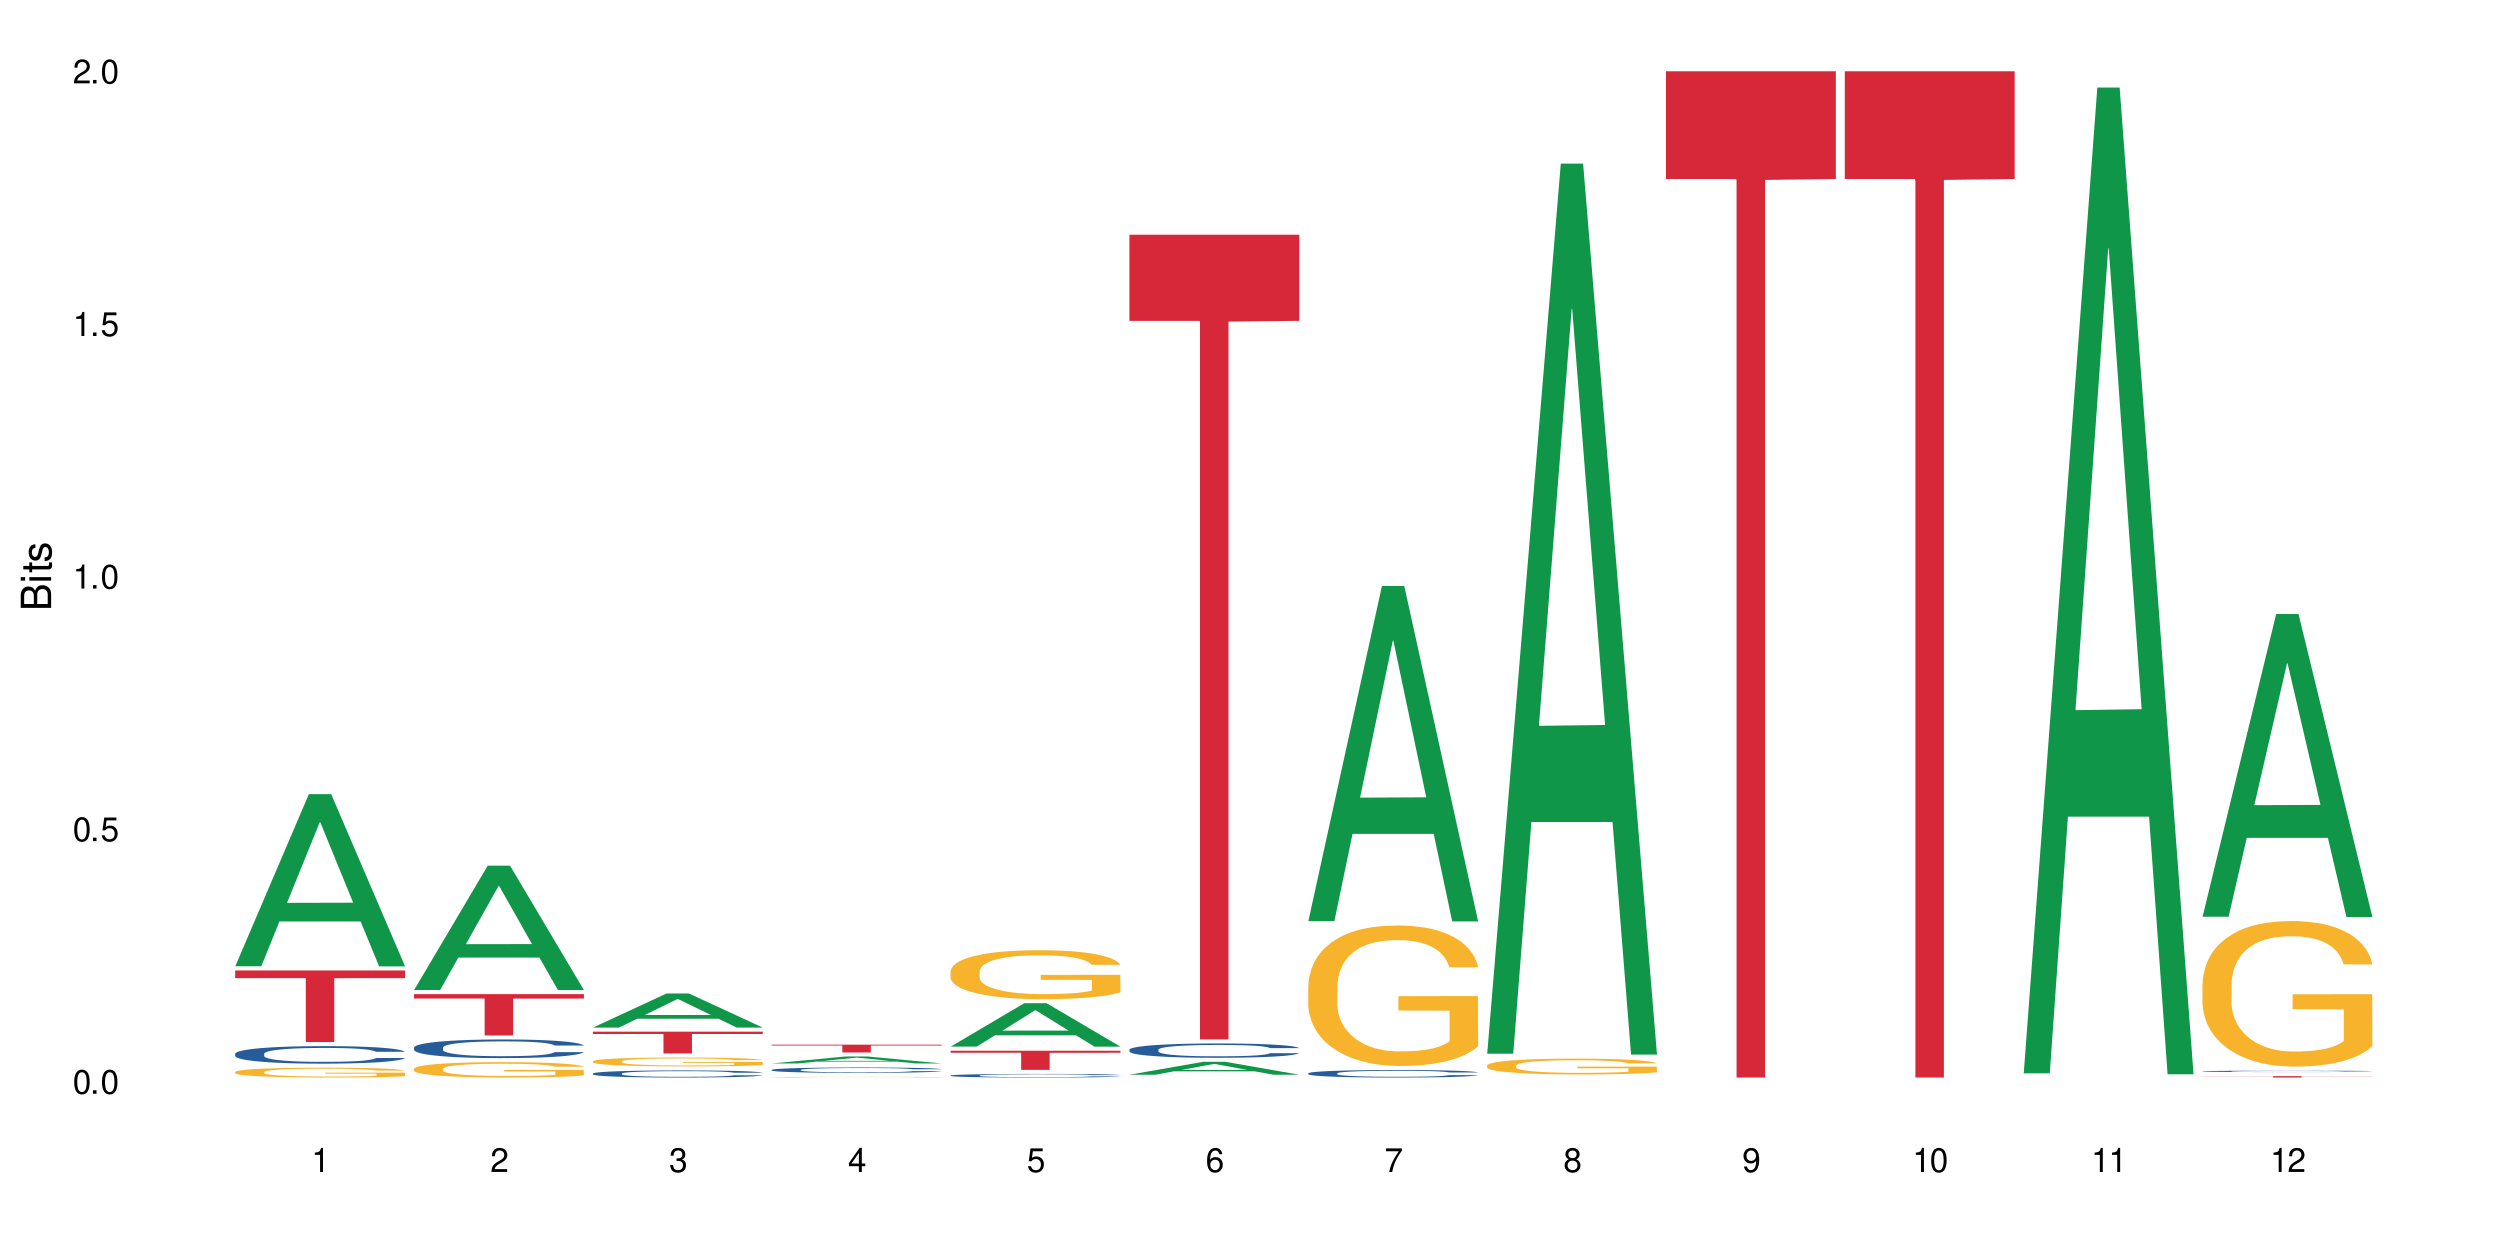 <?xml version="1.0" encoding="UTF-8"?>
<svg xmlns="http://www.w3.org/2000/svg" xmlns:xlink="http://www.w3.org/1999/xlink" width="720" height="360" viewBox="0 0 720 360">
<defs>
<g>
<g id="glyph-0-0">
</g>
<g id="glyph-0-1">
<path d="M 2.641 -6.938 C 2 -6.938 1.422 -6.656 1.078 -6.172 C 0.641 -5.562 0.406 -4.641 0.406 -3.359 C 0.406 -1.016 1.188 0.219 2.641 0.219 C 4.078 0.219 4.859 -1.016 4.859 -3.297 C 4.859 -4.641 4.656 -5.547 4.203 -6.172 C 3.844 -6.656 3.281 -6.938 2.641 -6.938 Z M 2.641 -6.188 C 3.547 -6.188 4 -5.25 4 -3.375 C 4 -1.406 3.562 -0.484 2.625 -0.484 C 1.734 -0.484 1.281 -1.438 1.281 -3.344 C 1.281 -5.25 1.734 -6.188 2.641 -6.188 Z M 2.641 -6.188 "/>
</g>
<g id="glyph-0-2">
<path d="M 1.828 -1 L 0.828 -1 L 0.828 0 L 1.828 0 Z M 1.828 -1 "/>
</g>
<g id="glyph-0-3">
<path d="M 4.562 -6.797 L 1.062 -6.797 L 0.547 -3.094 L 1.328 -3.094 C 1.719 -3.562 2.047 -3.734 2.578 -3.734 C 3.484 -3.734 4.062 -3.109 4.062 -2.094 C 4.062 -1.125 3.484 -0.531 2.578 -0.531 C 1.828 -0.531 1.375 -0.906 1.188 -1.672 L 0.328 -1.672 C 0.453 -1.109 0.547 -0.844 0.75 -0.594 C 1.125 -0.078 1.828 0.219 2.594 0.219 C 3.969 0.219 4.922 -0.781 4.922 -2.219 C 4.922 -3.562 4.031 -4.484 2.719 -4.484 C 2.25 -4.484 1.859 -4.359 1.469 -4.062 L 1.734 -5.969 L 4.562 -5.969 Z M 4.562 -6.797 "/>
</g>
<g id="glyph-0-4">
<path d="M 2.484 -4.938 L 2.484 0 L 3.328 0 L 3.328 -6.938 L 2.766 -6.938 C 2.469 -5.875 2.281 -5.734 0.984 -5.562 L 0.984 -4.938 Z M 2.484 -4.938 "/>
</g>
<g id="glyph-0-5">
<path d="M 4.859 -0.828 L 1.281 -0.828 C 1.359 -1.406 1.672 -1.781 2.5 -2.281 L 3.469 -2.828 C 4.406 -3.344 4.906 -4.062 4.906 -4.906 C 4.906 -5.484 4.672 -6.031 4.266 -6.406 C 3.859 -6.766 3.375 -6.938 2.719 -6.938 C 1.859 -6.938 1.219 -6.625 0.844 -6.031 C 0.609 -5.672 0.5 -5.234 0.484 -4.531 L 1.328 -4.531 C 1.359 -5.016 1.406 -5.281 1.531 -5.516 C 1.75 -5.938 2.188 -6.203 2.703 -6.203 C 3.469 -6.203 4.031 -5.641 4.031 -4.891 C 4.031 -4.344 3.719 -3.859 3.125 -3.516 L 2.234 -3 C 0.812 -2.172 0.406 -1.531 0.328 -0.016 L 4.859 -0.016 Z M 4.859 -0.828 "/>
</g>
<g id="glyph-0-6">
<path d="M 2.125 -3.188 L 2.578 -3.188 C 3.5 -3.188 3.984 -2.766 3.984 -1.922 C 3.984 -1.062 3.469 -0.531 2.594 -0.531 C 1.656 -0.531 1.203 -1 1.156 -2.016 L 0.312 -2.016 C 0.344 -1.453 0.438 -1.094 0.609 -0.781 C 0.953 -0.109 1.625 0.219 2.547 0.219 C 3.953 0.219 4.859 -0.625 4.859 -1.938 C 4.859 -2.828 4.516 -3.297 3.703 -3.594 C 4.344 -3.844 4.656 -4.328 4.656 -5.031 C 4.656 -6.219 3.875 -6.938 2.578 -6.938 C 1.203 -6.938 0.484 -6.172 0.453 -4.703 L 1.297 -4.703 C 1.312 -5.125 1.344 -5.359 1.453 -5.578 C 1.641 -5.969 2.062 -6.203 2.594 -6.203 C 3.344 -6.203 3.797 -5.75 3.797 -5 C 3.797 -4.516 3.609 -4.219 3.25 -4.047 C 3.016 -3.953 2.703 -3.922 2.125 -3.906 Z M 2.125 -3.188 "/>
</g>
<g id="glyph-0-7">
<path d="M 3.141 -1.672 L 3.141 0 L 3.984 0 L 3.984 -1.672 L 4.984 -1.672 L 4.984 -2.438 L 3.984 -2.438 L 3.984 -6.938 L 3.359 -6.938 L 0.266 -2.578 L 0.266 -1.672 Z M 3.141 -2.438 L 1 -2.438 L 3.141 -5.5 Z M 3.141 -2.438 "/>
</g>
<g id="glyph-0-8">
<path d="M 4.781 -5.125 C 4.609 -6.266 3.891 -6.938 2.844 -6.938 C 2.094 -6.938 1.422 -6.578 1.031 -5.953 C 0.594 -5.266 0.406 -4.422 0.406 -3.172 C 0.406 -2 0.578 -1.25 0.984 -0.641 C 1.359 -0.078 1.953 0.219 2.703 0.219 C 3.984 0.219 4.922 -0.75 4.922 -2.094 C 4.922 -3.375 4.062 -4.281 2.844 -4.281 C 2.172 -4.281 1.641 -4.031 1.281 -3.516 C 1.281 -5.234 1.828 -6.188 2.797 -6.188 C 3.391 -6.188 3.797 -5.797 3.938 -5.125 Z M 2.734 -3.531 C 3.547 -3.531 4.062 -2.953 4.062 -2.031 C 4.062 -1.156 3.484 -0.531 2.703 -0.531 C 1.922 -0.531 1.328 -1.188 1.328 -2.078 C 1.328 -2.938 1.906 -3.531 2.734 -3.531 Z M 2.734 -3.531 "/>
</g>
<g id="glyph-0-9">
<path d="M 4.984 -6.797 L 0.438 -6.797 L 0.438 -5.969 L 4.109 -5.969 C 2.5 -3.656 1.828 -2.234 1.328 0 L 2.219 0 C 2.594 -2.172 3.453 -4.047 4.984 -6.094 Z M 4.984 -6.797 "/>
</g>
<g id="glyph-0-10">
<path d="M 3.75 -3.656 C 4.469 -4.094 4.688 -4.438 4.688 -5.078 C 4.688 -6.172 3.844 -6.938 2.641 -6.938 C 1.438 -6.938 0.594 -6.172 0.594 -5.094 C 0.594 -4.438 0.812 -4.094 1.516 -3.656 C 0.734 -3.266 0.359 -2.703 0.359 -1.922 C 0.359 -0.656 1.281 0.219 2.641 0.219 C 3.984 0.219 4.922 -0.656 4.922 -1.922 C 4.922 -2.703 4.531 -3.266 3.75 -3.656 Z M 2.641 -6.188 C 3.359 -6.188 3.812 -5.75 3.812 -5.062 C 3.812 -4.406 3.344 -3.984 2.641 -3.984 C 1.922 -3.984 1.453 -4.406 1.453 -5.078 C 1.453 -5.75 1.922 -6.188 2.641 -6.188 Z M 2.641 -3.266 C 3.484 -3.266 4.062 -2.719 4.062 -1.906 C 4.062 -1.078 3.484 -0.531 2.625 -0.531 C 1.797 -0.531 1.219 -1.094 1.219 -1.906 C 1.219 -2.719 1.781 -3.266 2.641 -3.266 Z M 2.641 -3.266 "/>
</g>
<g id="glyph-0-11">
<path d="M 0.516 -1.578 C 0.672 -0.453 1.406 0.219 2.438 0.219 C 3.188 0.219 3.859 -0.141 4.266 -0.766 C 4.688 -1.453 4.891 -2.297 4.891 -3.547 C 4.891 -4.719 4.703 -5.453 4.312 -6.078 C 3.938 -6.641 3.344 -6.938 2.594 -6.938 C 1.297 -6.938 0.359 -5.969 0.359 -4.625 C 0.359 -3.344 1.234 -2.453 2.453 -2.453 C 3.094 -2.453 3.578 -2.672 4.016 -3.203 C 4 -1.484 3.469 -0.531 2.5 -0.531 C 1.906 -0.531 1.484 -0.906 1.359 -1.578 Z M 2.578 -6.203 C 3.375 -6.203 3.969 -5.531 3.969 -4.641 C 3.969 -3.797 3.391 -3.188 2.547 -3.188 C 1.734 -3.188 1.234 -3.766 1.234 -4.688 C 1.234 -5.562 1.797 -6.203 2.578 -6.203 Z M 2.578 -6.203 "/>
</g>
<g id="glyph-1-0">
</g>
<g id="glyph-1-1">
<path d="M 0 -0.953 L 0 -4.891 C 0 -5.719 -0.234 -6.344 -0.734 -6.797 C -1.188 -7.234 -1.812 -7.469 -2.5 -7.469 C -3.547 -7.469 -4.188 -7 -4.625 -5.875 C -4.984 -6.688 -5.625 -7.094 -6.531 -7.094 C -7.172 -7.094 -7.734 -6.859 -8.141 -6.391 C -8.562 -5.922 -8.75 -5.344 -8.75 -4.5 L -8.75 -0.953 Z M -4.984 -2.062 L -7.766 -2.062 L -7.766 -4.219 C -7.766 -4.844 -7.688 -5.203 -7.453 -5.5 C -7.219 -5.812 -6.859 -5.969 -6.375 -5.969 C -5.891 -5.969 -5.531 -5.812 -5.297 -5.5 C -5.062 -5.203 -4.984 -4.844 -4.984 -4.219 Z M -0.984 -2.062 L -4 -2.062 L -4 -4.781 C -4 -5.766 -3.438 -6.359 -2.484 -6.359 C -1.547 -6.359 -0.984 -5.766 -0.984 -4.781 Z M -0.984 -2.062 "/>
</g>
<g id="glyph-1-2">
<path d="M -6.281 -1.797 L -6.281 -0.797 L 0 -0.797 L 0 -1.797 Z M -8.75 -1.797 L -8.75 -0.797 L -7.484 -0.797 L -7.484 -1.797 Z M -8.75 -1.797 "/>
</g>
<g id="glyph-1-3">
<path d="M -6.281 -3.047 L -6.281 -2.016 L -8.016 -2.016 L -8.016 -1.016 L -6.281 -1.016 L -6.281 -0.172 L -5.469 -0.172 L -5.469 -1.016 L -0.719 -1.016 C -0.078 -1.016 0.281 -1.453 0.281 -2.234 C 0.281 -2.5 0.25 -2.719 0.188 -3.047 L -0.641 -3.047 C -0.609 -2.906 -0.594 -2.766 -0.594 -2.562 C -0.594 -2.141 -0.719 -2.016 -1.156 -2.016 L -5.469 -2.016 L -5.469 -3.047 Z M -6.281 -3.047 "/>
</g>
<g id="glyph-1-4">
<path d="M -4.531 -5.25 C -5.766 -5.25 -6.469 -4.422 -6.469 -2.969 C -6.469 -1.516 -5.719 -0.562 -4.547 -0.562 C -3.562 -0.562 -3.094 -1.062 -2.734 -2.562 L -2.516 -3.484 C -2.344 -4.188 -2.094 -4.469 -1.641 -4.469 C -1.047 -4.469 -0.641 -3.875 -0.641 -3 C -0.641 -2.453 -0.797 -2 -1.062 -1.75 C -1.25 -1.594 -1.422 -1.531 -1.875 -1.469 L -1.875 -0.406 C -0.422 -0.453 0.281 -1.266 0.281 -2.922 C 0.281 -4.5 -0.5 -5.516 -1.719 -5.516 C -2.656 -5.516 -3.172 -4.984 -3.469 -3.734 L -3.703 -2.766 C -3.891 -1.953 -4.156 -1.609 -4.594 -1.609 C -5.188 -1.609 -5.547 -2.125 -5.547 -2.938 C -5.547 -3.75 -5.203 -4.172 -4.531 -4.203 Z M -4.531 -5.25 "/>
</g>
</g>
</defs>
<rect x="-72" y="-36" width="864" height="432" fill="rgb(100%, 100%, 100%)" fill-opacity="1"/>
<path fill-rule="nonzero" fill="rgb(6.275%, 58.824%, 28.235%)" fill-opacity="1" d="M 67.73 278.277 L 67.785 278.23 L 88.957 228.719 L 95.387 228.719 L 116.664 278.324 L 109.188 278.324 L 103.855 265.375 L 80.488 265.375 L 75.258 278.277 L 67.73 278.277 L 82.734 260.02 L 101.711 259.973 L 92.25 236.82 L 92.145 236.777 L 92.039 236.914 L 82.684 259.973 L 82.734 260.02 Z M 67.73 278.277 "/>
<path fill-rule="nonzero" fill="rgb(14.51%, 36.078%, 60%)" fill-opacity="1" d="M 67.73 303.48 L 67.789 303.477 L 67.789 303.367 L 67.969 303.191 L 68.387 302.969 L 68.805 302.816 L 69.879 302.547 L 71.371 302.281 L 72.922 302.078 L 74.055 301.961 L 75.07 301.867 L 77.398 301.699 L 78.891 301.609 L 80.5 301.531 L 82.469 301.453 L 83.902 301.406 L 87.125 301.332 L 89.512 301.301 L 91.363 301.285 L 95.359 301.285 L 97.746 301.305 L 99.477 301.328 L 101.387 301.367 L 102.996 301.406 L 105.801 301.508 L 108.309 301.637 L 109.441 301.711 L 111.234 301.855 L 112.605 301.992 L 113.559 302.113 L 114.633 302.281 L 115.59 302.492 L 116.305 302.727 L 116.664 302.926 L 108.309 302.926 L 107.891 302.738 L 107.414 302.598 L 106.52 302.406 L 105.625 302.273 L 104.371 302.141 L 103.238 302.051 L 101.684 301.965 L 100.312 301.91 L 98.879 301.867 L 97.508 301.84 L 94.883 301.812 L 91.84 301.812 L 90.707 301.82 L 88.379 301.859 L 87.125 301.891 L 85.336 301.957 L 84.082 302.016 L 82.59 302.109 L 81.574 302.188 L 80.32 302.305 L 79.426 302.41 L 78.414 302.562 L 77.816 302.68 L 77.277 302.809 L 76.801 302.961 L 76.441 303.121 L 76.203 303.293 L 76.086 303.457 L 76.086 304.172 L 76.203 304.34 L 76.504 304.531 L 77.277 304.812 L 78.414 305.059 L 79.727 305.254 L 80.977 305.391 L 81.695 305.457 L 82.648 305.527 L 84.141 305.621 L 86.289 305.715 L 87.543 305.75 L 89.453 305.789 L 91.422 305.805 L 94.047 305.805 L 96.375 305.789 L 97.926 305.766 L 99.535 305.727 L 101.746 305.648 L 103.117 305.574 L 104.312 305.488 L 105.207 305.398 L 105.801 305.328 L 106.699 305.184 L 107.414 305.027 L 107.949 304.863 L 108.309 304.707 L 116.664 304.707 L 116.305 304.895 L 115.77 305.074 L 115.23 305.207 L 114.395 305.367 L 113.441 305.512 L 112.066 305.672 L 110.934 305.777 L 109.441 305.895 L 108.07 305.98 L 106.578 306.059 L 104.371 306.152 L 102.938 306.199 L 101.387 306.238 L 99.535 306.277 L 97.211 306.309 L 94.703 306.328 L 92.375 306.332 L 89.871 306.32 L 88.02 306.305 L 85.574 306.262 L 82.531 306.18 L 80.32 306.09 L 78.59 306.004 L 77.102 305.91 L 75.43 305.789 L 73.281 305.586 L 71.969 305.426 L 71.074 305.297 L 70.059 305.117 L 69.344 304.957 L 68.508 304.699 L 67.91 304.371 L 67.73 304.117 Z M 67.73 303.48 "/>
<path fill-rule="nonzero" fill="rgb(96.863%, 70.196%, 16.863%)" fill-opacity="1" d="M 67.73 308.711 L 67.789 308.707 L 67.789 308.656 L 68.031 308.539 L 68.625 308.379 L 69.402 308.246 L 70.238 308.145 L 70.773 308.09 L 71.668 308.012 L 72.445 307.953 L 74.414 307.836 L 76.922 307.73 L 78.293 307.684 L 79.844 307.637 L 82.051 307.59 L 83.066 307.57 L 86.172 307.527 L 89.691 307.504 L 93.57 307.496 L 95.359 307.496 L 97.805 307.508 L 101.148 307.535 L 103.059 307.562 L 104.551 307.59 L 106.102 307.621 L 108.012 307.676 L 109.801 307.734 L 111.234 307.797 L 112.664 307.875 L 113.859 307.961 L 114.871 308.051 L 115.77 308.16 L 116.305 308.25 L 116.664 308.34 L 108.367 308.34 L 107.891 308.25 L 107.355 308.18 L 106.461 308.094 L 105.562 308.031 L 104.668 307.984 L 102.996 307.914 L 101.566 307.875 L 99.777 307.836 L 98.047 307.812 L 96.074 307.797 L 94.883 307.793 L 91.719 307.793 L 88.855 307.812 L 87.184 307.832 L 85.992 307.852 L 84.32 307.891 L 83.305 307.922 L 82.707 307.945 L 80.918 308.023 L 79.727 308.098 L 79.07 308.145 L 78.234 308.223 L 77.637 308.293 L 76.98 308.398 L 76.621 308.477 L 76.145 308.652 L 76.086 309.117 L 76.266 309.215 L 76.621 309.32 L 77.102 309.414 L 77.816 309.516 L 78.531 309.59 L 79.785 309.691 L 80.859 309.758 L 81.695 309.801 L 83.305 309.871 L 83.961 309.895 L 85.512 309.941 L 87.125 309.977 L 89.094 310.008 L 90.586 310.023 L 92.973 310.035 L 96.016 310.035 L 99.598 310.023 L 101.863 310 L 103.414 309.98 L 104.43 309.961 L 105.684 309.934 L 106.578 309.906 L 107.414 309.879 L 108.43 309.836 L 108.43 309.215 L 93.688 309.215 L 93.688 308.922 L 116.602 308.922 L 116.664 309.934 L 115.41 310.004 L 113.859 310.07 L 112.367 310.121 L 110.816 310.168 L 108.605 310.215 L 106.816 310.246 L 104.07 310.285 L 101.566 310.305 L 98.941 310.32 L 96.613 310.328 L 93.867 310.332 L 91.422 310.328 L 88.797 310.312 L 86.707 310.289 L 84.797 310.266 L 82.887 310.23 L 80.5 310.176 L 78.949 310.133 L 77.34 310.078 L 75.727 310.016 L 74.297 309.945 L 73.34 309.891 L 72.387 309.828 L 71.371 309.75 L 70.418 309.66 L 69.699 309.582 L 69.043 309.492 L 68.566 309.406 L 68.09 309.289 L 67.852 309.195 L 67.73 309.113 Z M 67.73 308.711 "/>
<path fill-rule="nonzero" fill="rgb(83.922%, 15.686%, 22.353%)" fill-opacity="1" d="M 67.73 279.488 L 116.664 279.488 L 116.664 281.695 L 96.27 281.715 L 96.27 300.121 L 88.066 300.121 L 88.066 281.734 L 87.945 281.695 L 67.73 281.695 Z M 67.73 279.488 "/>
<path fill-rule="nonzero" fill="rgb(6.275%, 58.824%, 28.235%)" fill-opacity="1" d="M 119.238 285.113 L 119.289 285.082 L 140.465 249.312 L 146.895 249.312 L 168.172 285.148 L 160.695 285.148 L 155.363 275.793 L 131.996 275.793 L 126.766 285.113 L 119.238 285.113 L 134.242 271.922 L 153.219 271.891 L 143.758 255.168 L 143.652 255.133 L 143.547 255.234 L 134.191 271.891 L 134.242 271.922 Z M 119.238 285.113 "/>
<path fill-rule="nonzero" fill="rgb(14.51%, 36.078%, 60%)" fill-opacity="1" d="M 119.238 301.703 L 119.297 301.699 L 119.297 301.582 L 119.477 301.395 L 119.895 301.16 L 120.312 301 L 121.387 300.711 L 122.879 300.43 L 124.43 300.215 L 125.562 300.086 L 126.578 299.988 L 128.906 299.809 L 130.398 299.715 L 132.008 299.629 L 133.977 299.547 L 135.41 299.496 L 138.633 299.418 L 141.02 299.387 L 142.871 299.371 L 146.867 299.371 L 149.254 299.391 L 150.984 299.414 L 152.895 299.453 L 154.504 299.496 L 157.309 299.605 L 159.816 299.742 L 160.949 299.82 L 162.742 299.973 L 164.113 300.121 L 165.066 300.25 L 166.141 300.43 L 167.098 300.648 L 167.812 300.902 L 168.172 301.109 L 159.816 301.109 L 159.398 300.914 L 158.922 300.762 L 158.027 300.562 L 157.133 300.418 L 155.879 300.277 L 154.746 300.184 L 153.191 300.09 L 151.82 300.031 L 150.387 299.988 L 149.016 299.957 L 146.391 299.93 L 143.348 299.93 L 142.211 299.938 L 139.887 299.977 L 138.633 300.012 L 136.844 300.082 L 135.59 300.145 L 134.098 300.242 L 133.082 300.328 L 131.828 300.453 L 130.934 300.566 L 129.922 300.73 L 129.324 300.852 L 128.785 300.988 L 128.309 301.152 L 127.949 301.32 L 127.711 301.504 L 127.594 301.68 L 127.594 302.441 L 127.711 302.617 L 128.012 302.824 L 128.785 303.121 L 129.922 303.383 L 131.234 303.59 L 132.484 303.734 L 133.203 303.805 L 134.156 303.883 L 135.648 303.98 L 137.797 304.078 L 139.051 304.117 L 140.961 304.156 L 142.93 304.176 L 145.555 304.176 L 147.883 304.156 L 149.434 304.133 L 151.043 304.094 L 153.254 304.012 L 154.625 303.93 L 155.816 303.84 L 156.715 303.746 L 157.309 303.668 L 158.207 303.516 L 158.922 303.348 L 159.457 303.176 L 159.816 303.008 L 168.172 303.008 L 167.812 303.207 L 167.277 303.398 L 166.738 303.539 L 165.902 303.711 L 164.949 303.863 L 163.574 304.035 L 162.441 304.148 L 160.949 304.27 L 159.578 304.363 L 158.086 304.445 L 155.879 304.543 L 154.445 304.594 L 152.895 304.637 L 151.043 304.676 L 148.719 304.711 L 146.211 304.73 L 143.883 304.734 L 141.379 304.727 L 139.527 304.707 L 137.082 304.664 L 134.039 304.574 L 131.828 304.48 L 130.098 304.387 L 128.605 304.289 L 126.938 304.156 L 124.789 303.941 L 123.477 303.773 L 122.582 303.637 L 121.566 303.445 L 120.852 303.273 L 120.016 303 L 119.418 302.652 L 119.238 302.383 Z M 119.238 301.703 "/>
<path fill-rule="nonzero" fill="rgb(96.863%, 70.196%, 16.863%)" fill-opacity="1" d="M 119.238 307.797 L 119.297 307.793 L 119.297 307.715 L 119.535 307.531 L 120.133 307.281 L 120.91 307.074 L 121.746 306.91 L 122.281 306.828 L 123.176 306.707 L 123.953 306.617 L 125.922 306.434 L 128.43 306.266 L 129.801 306.191 L 131.352 306.121 L 133.559 306.047 L 134.574 306.016 L 137.676 305.953 L 141.199 305.91 L 145.078 305.898 L 146.867 305.902 L 149.312 305.918 L 152.656 305.965 L 154.566 306.004 L 156.059 306.047 L 157.609 306.098 L 159.52 306.18 L 161.309 306.277 L 162.742 306.375 L 164.172 306.496 L 165.367 306.625 L 166.379 306.766 L 167.277 306.938 L 167.812 307.078 L 168.172 307.219 L 159.875 307.219 L 159.398 307.078 L 158.863 306.969 L 157.965 306.836 L 157.07 306.738 L 156.176 306.66 L 154.504 306.555 L 153.074 306.492 L 151.281 306.434 L 149.551 306.398 L 147.582 306.375 L 146.391 306.363 L 143.227 306.363 L 140.363 306.395 L 138.691 306.426 L 137.5 306.457 L 135.828 306.52 L 134.812 306.566 L 134.215 306.602 L 132.426 306.727 L 131.234 306.84 L 130.578 306.914 L 129.742 307.039 L 129.145 307.148 L 128.488 307.309 L 128.129 307.43 L 127.652 307.707 L 127.594 308.434 L 127.773 308.586 L 128.129 308.754 L 128.605 308.898 L 129.324 309.055 L 130.039 309.172 L 131.293 309.328 L 132.367 309.434 L 133.203 309.504 L 134.812 309.613 L 135.469 309.648 L 137.02 309.723 L 138.633 309.777 L 140.602 309.828 L 142.094 309.852 L 144.48 309.871 L 147.523 309.871 L 151.105 309.848 L 153.371 309.812 L 154.922 309.781 L 155.938 309.754 L 157.191 309.711 L 158.086 309.668 L 158.922 309.625 L 159.938 309.555 L 159.938 308.586 L 145.195 308.582 L 145.195 308.129 L 168.109 308.125 L 168.172 309.711 L 166.918 309.816 L 165.367 309.922 L 163.875 310.004 L 162.324 310.074 L 160.113 310.148 L 158.324 310.199 L 155.578 310.254 L 153.074 310.293 L 150.449 310.316 L 148.121 310.328 L 145.375 310.332 L 142.93 310.324 L 140.305 310.301 L 138.215 310.27 L 136.305 310.227 L 134.395 310.176 L 132.008 310.09 L 130.457 310.02 L 128.848 309.938 L 127.234 309.836 L 125.801 309.727 L 124.848 309.641 L 123.895 309.543 L 122.879 309.422 L 121.926 309.285 L 121.207 309.16 L 120.551 309.016 L 120.074 308.883 L 119.598 308.699 L 119.359 308.555 L 119.238 308.43 Z M 119.238 307.797 "/>
<path fill-rule="nonzero" fill="rgb(83.922%, 15.686%, 22.353%)" fill-opacity="1" d="M 119.238 286.312 L 168.172 286.312 L 168.172 287.586 L 147.777 287.598 L 147.777 298.207 L 139.574 298.207 L 139.574 287.605 L 139.453 287.586 L 119.238 287.586 Z M 119.238 286.312 "/>
<path fill-rule="nonzero" fill="rgb(6.275%, 58.824%, 28.235%)" fill-opacity="1" d="M 170.746 295.941 L 170.797 295.934 L 191.973 286.121 L 198.402 286.121 L 219.68 295.953 L 212.203 295.953 L 206.871 293.387 L 183.504 293.387 L 178.273 295.941 L 170.746 295.941 L 185.75 292.324 L 204.727 292.316 L 195.266 287.727 L 195.16 287.719 L 195.055 287.746 L 185.699 292.316 L 185.75 292.324 Z M 170.746 295.941 "/>
<path fill-rule="nonzero" fill="rgb(14.51%, 36.078%, 60%)" fill-opacity="1" d="M 170.746 309.176 L 170.805 309.172 L 170.805 309.129 L 170.984 309.055 L 171.402 308.965 L 171.82 308.902 L 172.895 308.793 L 174.387 308.688 L 175.938 308.605 L 177.07 308.555 L 178.086 308.52 L 180.414 308.449 L 181.906 308.414 L 183.516 308.383 L 185.484 308.348 L 186.918 308.332 L 190.141 308.301 L 192.527 308.289 L 194.375 308.281 L 198.375 308.281 L 200.762 308.289 L 202.492 308.297 L 204.402 308.312 L 206.012 308.332 L 208.816 308.371 L 211.324 308.426 L 212.457 308.453 L 214.25 308.512 L 215.621 308.57 L 216.574 308.617 L 217.648 308.688 L 218.605 308.77 L 219.32 308.867 L 219.68 308.949 L 211.324 308.949 L 210.906 308.871 L 210.43 308.812 L 209.535 308.738 L 208.641 308.684 L 207.387 308.629 L 206.25 308.594 L 204.699 308.559 L 203.328 308.535 L 201.895 308.52 L 200.523 308.508 L 197.898 308.496 L 194.855 308.496 L 193.719 308.5 L 191.395 308.516 L 190.141 308.527 L 188.352 308.555 L 187.098 308.578 L 185.605 308.617 L 184.59 308.648 L 183.336 308.695 L 182.441 308.738 L 181.426 308.801 L 180.832 308.848 L 180.293 308.902 L 179.816 308.961 L 179.457 309.027 L 179.219 309.098 L 179.102 309.164 L 179.102 309.457 L 179.219 309.523 L 179.52 309.602 L 180.293 309.715 L 181.426 309.816 L 182.742 309.895 L 183.992 309.949 L 184.711 309.977 L 185.664 310.008 L 187.156 310.043 L 189.305 310.082 L 190.559 310.098 L 192.469 310.109 L 194.438 310.117 L 197.062 310.117 L 199.391 310.109 L 200.941 310.102 L 202.551 310.086 L 204.762 310.055 L 206.133 310.023 L 207.324 309.988 L 208.223 309.953 L 208.816 309.926 L 209.711 309.867 L 210.43 309.801 L 210.965 309.738 L 211.324 309.672 L 219.68 309.672 L 219.32 309.746 L 218.785 309.82 L 218.246 309.875 L 217.41 309.941 L 216.457 310 L 215.082 310.062 L 213.949 310.109 L 212.457 310.156 L 211.086 310.191 L 209.594 310.223 L 207.387 310.258 L 205.953 310.277 L 204.402 310.297 L 202.551 310.309 L 200.227 310.324 L 197.719 310.332 L 195.391 310.332 L 192.887 310.328 L 191.035 310.32 L 188.59 310.305 L 185.547 310.27 L 183.336 310.234 L 181.605 310.199 L 180.113 310.16 L 178.445 310.109 L 176.297 310.027 L 174.984 309.965 L 174.086 309.914 L 173.074 309.84 L 172.355 309.773 L 171.523 309.668 L 170.926 309.535 L 170.746 309.434 Z M 170.746 309.176 "/>
<path fill-rule="nonzero" fill="rgb(96.863%, 70.196%, 16.863%)" fill-opacity="1" d="M 170.746 305.656 L 170.805 305.652 L 170.805 305.605 L 171.043 305.5 L 171.641 305.355 L 172.418 305.238 L 173.254 305.145 L 173.789 305.094 L 174.684 305.023 L 175.461 304.973 L 177.43 304.867 L 179.938 304.77 L 181.309 304.727 L 182.859 304.688 L 185.066 304.645 L 186.082 304.629 L 189.184 304.59 L 192.707 304.566 L 196.586 304.559 L 198.375 304.562 L 200.82 304.57 L 204.164 304.598 L 206.074 304.621 L 207.566 304.645 L 209.117 304.676 L 211.027 304.723 L 212.816 304.777 L 214.25 304.832 L 215.68 304.902 L 216.875 304.977 L 217.887 305.059 L 218.785 305.156 L 219.32 305.238 L 219.68 305.32 L 211.383 305.32 L 210.906 305.238 L 210.371 305.176 L 209.473 305.102 L 208.578 305.043 L 207.684 305 L 206.012 304.938 L 204.582 304.902 L 202.789 304.867 L 201.059 304.848 L 199.09 304.832 L 197.898 304.828 L 194.734 304.828 L 191.871 304.844 L 190.199 304.863 L 189.008 304.883 L 187.336 304.918 L 186.32 304.945 L 185.723 304.965 L 183.934 305.035 L 182.742 305.102 L 182.086 305.145 L 181.25 305.215 L 180.652 305.281 L 179.996 305.371 L 179.637 305.441 L 179.16 305.602 L 179.102 306.023 L 179.281 306.109 L 179.637 306.207 L 180.113 306.293 L 180.832 306.379 L 181.547 306.449 L 182.801 306.539 L 183.875 306.598 L 184.711 306.641 L 186.32 306.703 L 186.977 306.723 L 188.527 306.766 L 190.141 306.797 L 192.109 306.824 L 193.602 306.84 L 195.988 306.852 L 199.031 306.852 L 202.613 306.836 L 204.879 306.82 L 206.43 306.801 L 207.445 306.785 L 208.699 306.758 L 209.594 306.734 L 210.43 306.711 L 211.445 306.668 L 211.445 306.109 L 196.703 306.109 L 196.703 305.848 L 219.617 305.844 L 219.68 306.758 L 218.426 306.82 L 216.875 306.883 L 215.383 306.93 L 213.832 306.969 L 211.621 307.012 L 209.832 307.039 L 207.086 307.074 L 204.582 307.094 L 201.957 307.109 L 199.629 307.117 L 196.883 307.117 L 194.438 307.113 L 191.812 307.098 L 189.723 307.082 L 187.812 307.059 L 185.902 307.027 L 183.516 306.977 L 181.965 306.938 L 180.355 306.891 L 178.742 306.832 L 177.309 306.77 L 176.355 306.719 L 175.402 306.664 L 174.387 306.594 L 173.43 306.512 L 172.715 306.441 L 172.059 306.359 L 171.582 306.281 L 171.105 306.176 L 170.867 306.094 L 170.746 306.02 Z M 170.746 305.656 "/>
<path fill-rule="nonzero" fill="rgb(83.922%, 15.686%, 22.353%)" fill-opacity="1" d="M 170.746 297.117 L 219.68 297.117 L 219.68 297.789 L 199.285 297.793 L 199.285 303.395 L 191.078 303.395 L 191.078 297.801 L 190.961 297.789 L 170.746 297.789 Z M 170.746 297.117 "/>
<path fill-rule="nonzero" fill="rgb(6.275%, 58.824%, 28.235%)" fill-opacity="1" d="M 222.254 306.273 L 222.305 306.27 L 243.48 304.266 L 249.91 304.266 L 271.188 306.273 L 263.711 306.273 L 258.379 305.75 L 235.008 305.75 L 229.781 306.273 L 222.254 306.273 L 237.258 305.535 L 256.234 305.531 L 246.773 304.594 L 246.668 304.594 L 246.562 304.598 L 237.207 305.531 L 237.258 305.535 Z M 222.254 306.273 "/>
<path fill-rule="nonzero" fill="rgb(14.51%, 36.078%, 60%)" fill-opacity="1" d="M 222.254 308.113 L 222.312 308.109 L 222.312 308.078 L 222.492 308.023 L 222.91 307.953 L 223.328 307.906 L 224.402 307.824 L 225.895 307.742 L 227.445 307.684 L 228.578 307.645 L 229.594 307.617 L 231.922 307.562 L 233.414 307.539 L 235.023 307.512 L 236.992 307.488 L 238.426 307.477 L 241.648 307.453 L 244.035 307.441 L 245.883 307.438 L 249.883 307.438 L 252.27 307.445 L 254 307.453 L 255.91 307.461 L 257.52 307.477 L 260.324 307.508 L 262.832 307.547 L 263.965 307.57 L 265.754 307.613 L 267.129 307.656 L 268.082 307.691 L 269.156 307.742 L 270.113 307.809 L 270.828 307.879 L 271.188 307.941 L 262.832 307.941 L 262.414 307.883 L 261.938 307.84 L 261.043 307.781 L 260.145 307.742 L 258.895 307.699 L 257.758 307.672 L 256.207 307.645 L 254.836 307.629 L 253.402 307.617 L 252.031 307.609 L 249.406 307.602 L 245.227 307.602 L 242.902 307.613 L 241.648 307.625 L 239.855 307.645 L 238.605 307.66 L 237.113 307.691 L 236.098 307.715 L 234.844 307.75 L 233.949 307.785 L 232.934 307.832 L 232.34 307.867 L 231.801 307.906 L 231.324 307.953 L 230.965 308 L 230.727 308.055 L 230.609 308.105 L 230.609 308.324 L 230.727 308.375 L 231.027 308.434 L 231.801 308.52 L 232.934 308.594 L 234.25 308.656 L 235.5 308.695 L 236.219 308.719 L 237.172 308.738 L 238.664 308.77 L 240.812 308.797 L 242.066 308.809 L 243.977 308.82 L 245.945 308.824 L 248.57 308.824 L 250.898 308.82 L 252.449 308.812 L 254.059 308.801 L 256.266 308.777 L 257.641 308.754 L 258.832 308.727 L 259.73 308.699 L 260.324 308.676 L 261.219 308.633 L 261.938 308.586 L 262.473 308.535 L 262.832 308.488 L 271.188 308.488 L 270.828 308.543 L 270.289 308.602 L 269.754 308.641 L 268.918 308.691 L 267.965 308.734 L 266.59 308.785 L 265.457 308.816 L 263.965 308.852 L 262.594 308.879 L 261.102 308.902 L 258.895 308.93 L 257.461 308.945 L 255.91 308.957 L 254.059 308.969 L 251.73 308.98 L 249.227 308.984 L 244.391 308.984 L 242.543 308.977 L 240.098 308.965 L 237.051 308.938 L 234.844 308.914 L 233.113 308.887 L 231.621 308.855 L 229.953 308.82 L 227.805 308.758 L 226.492 308.707 L 225.594 308.668 L 224.582 308.613 L 223.863 308.562 L 223.031 308.484 L 222.434 308.383 L 222.254 308.309 Z M 222.254 308.113 "/>
<path fill-rule="nonzero" fill="rgb(96.863%, 70.196%, 16.863%)" fill-opacity="1" d="M 222.254 310.227 L 222.312 310.227 L 222.312 310.223 L 222.551 310.219 L 223.148 310.207 L 223.926 310.199 L 224.762 310.191 L 225.297 310.188 L 226.191 310.184 L 226.969 310.18 L 228.938 310.172 L 231.445 310.164 L 232.816 310.16 L 234.367 310.16 L 236.574 310.156 L 237.59 310.156 L 240.691 310.152 L 244.215 310.148 L 249.883 310.148 L 252.328 310.152 L 257.582 310.152 L 259.07 310.156 L 260.625 310.156 L 262.535 310.16 L 264.324 310.164 L 265.754 310.168 L 267.188 310.176 L 268.383 310.18 L 269.395 310.184 L 270.289 310.191 L 270.828 310.199 L 271.188 310.203 L 262.891 310.203 L 262.414 310.199 L 261.875 310.195 L 260.98 310.188 L 259.191 310.18 L 257.52 310.176 L 256.09 310.176 L 254.297 310.172 L 252.566 310.172 L 250.598 310.168 L 246.242 310.168 L 243.379 310.172 L 240.516 310.172 L 238.844 310.176 L 237.828 310.176 L 237.23 310.18 L 235.441 310.184 L 234.25 310.188 L 233.59 310.191 L 232.758 310.195 L 232.16 310.199 L 231.504 310.207 L 231.145 310.211 L 230.668 310.223 L 230.609 310.254 L 230.785 310.262 L 231.145 310.266 L 231.621 310.273 L 232.34 310.281 L 233.055 310.285 L 234.309 310.293 L 235.383 310.297 L 236.219 310.297 L 237.828 310.301 L 238.484 310.305 L 240.035 310.309 L 241.648 310.309 L 243.617 310.312 L 256.387 310.312 L 257.938 310.309 L 260.207 310.309 L 261.102 310.305 L 261.938 310.305 L 262.949 310.301 L 262.949 310.262 L 248.211 310.262 L 248.211 310.242 L 271.125 310.242 L 271.188 310.309 L 269.934 310.312 L 268.383 310.316 L 266.891 310.32 L 265.34 310.32 L 263.129 310.324 L 261.34 310.328 L 258.594 310.328 L 256.09 310.332 L 243.32 310.332 L 241.23 310.328 L 239.32 310.328 L 237.41 310.324 L 235.023 310.324 L 233.473 310.32 L 231.859 310.316 L 230.25 310.312 L 228.816 310.309 L 226.91 310.301 L 225.895 310.293 L 224.938 310.289 L 224.223 310.285 L 223.566 310.277 L 223.09 310.273 L 222.613 310.266 L 222.375 310.258 L 222.254 310.254 Z M 222.254 310.227 "/>
<path fill-rule="nonzero" fill="rgb(83.922%, 15.686%, 22.353%)" fill-opacity="1" d="M 222.254 300.863 L 271.188 300.863 L 271.188 301.105 L 250.793 301.105 L 250.793 303.102 L 242.586 303.102 L 242.586 301.109 L 242.469 301.105 L 222.254 301.105 Z M 222.254 300.863 "/>
<path fill-rule="nonzero" fill="rgb(6.275%, 58.824%, 28.235%)" fill-opacity="1" d="M 273.762 301.43 L 273.812 301.418 L 294.984 288.926 L 301.418 288.926 L 322.695 301.441 L 315.219 301.441 L 309.887 298.176 L 286.516 298.176 L 281.289 301.43 L 273.762 301.43 L 288.766 296.824 L 307.742 296.812 L 298.281 290.969 L 298.176 290.957 L 298.07 290.992 L 288.711 296.812 L 288.766 296.824 Z M 273.762 301.43 "/>
<path fill-rule="nonzero" fill="rgb(14.51%, 36.078%, 60%)" fill-opacity="1" d="M 273.762 309.742 L 273.82 309.742 L 273.82 309.719 L 274 309.684 L 274.418 309.637 L 274.836 309.605 L 275.91 309.551 L 277.402 309.496 L 278.953 309.453 L 280.086 309.43 L 281.102 309.41 L 283.43 309.375 L 284.922 309.355 L 286.531 309.34 L 288.5 309.324 L 289.934 309.312 L 293.156 309.301 L 295.543 309.293 L 297.391 309.289 L 301.391 309.289 L 303.777 309.293 L 305.508 309.297 L 307.418 309.305 L 309.027 309.312 L 311.832 309.336 L 314.34 309.363 L 315.473 309.379 L 317.262 309.406 L 318.637 309.434 L 319.59 309.461 L 320.664 309.496 L 321.621 309.539 L 322.336 309.586 L 322.695 309.629 L 314.34 309.629 L 313.922 309.59 L 313.445 309.559 L 312.551 309.52 L 311.652 309.492 L 310.402 309.465 L 309.266 309.449 L 307.715 309.43 L 306.344 309.418 L 304.91 309.41 L 303.539 309.402 L 300.914 309.398 L 296.734 309.398 L 294.41 309.406 L 293.156 309.414 L 291.363 309.43 L 290.113 309.441 L 288.621 309.461 L 287.605 309.477 L 286.352 309.5 L 285.457 309.523 L 284.441 309.555 L 283.848 309.578 L 283.309 309.605 L 282.832 309.637 L 282.473 309.668 L 282.234 309.703 L 282.117 309.738 L 282.117 309.887 L 282.234 309.922 L 282.535 309.961 L 283.309 310.02 L 284.441 310.07 L 285.754 310.109 L 287.008 310.137 L 287.727 310.152 L 288.68 310.168 L 290.172 310.188 L 292.32 310.203 L 293.574 310.211 L 295.484 310.219 L 297.453 310.223 L 300.078 310.223 L 302.406 310.219 L 303.957 310.215 L 305.566 310.207 L 307.773 310.191 L 309.148 310.176 L 310.34 310.156 L 311.234 310.141 L 311.832 310.125 L 312.727 310.094 L 313.445 310.062 L 313.98 310.031 L 314.34 309.996 L 322.695 309.996 L 322.336 310.035 L 321.797 310.07 L 321.262 310.102 L 320.426 310.133 L 319.473 310.164 L 318.098 310.195 L 316.965 310.219 L 315.473 310.242 L 314.102 310.262 L 312.609 310.277 L 310.402 310.297 L 308.969 310.305 L 307.418 310.312 L 305.566 310.32 L 303.238 310.328 L 300.734 310.332 L 295.898 310.332 L 294.051 310.328 L 291.605 310.316 L 288.559 310.301 L 286.352 310.281 L 284.621 310.266 L 283.129 310.246 L 281.461 310.219 L 279.312 310.18 L 278 310.145 L 277.102 310.117 L 276.09 310.082 L 275.371 310.047 L 274.535 309.996 L 273.941 309.926 L 273.762 309.875 Z M 273.762 309.742 "/>
<path fill-rule="nonzero" fill="rgb(96.863%, 70.196%, 16.863%)" fill-opacity="1" d="M 273.762 279.703 L 273.82 279.691 L 273.82 279.434 L 274.059 278.855 L 274.656 278.055 L 275.434 277.398 L 276.27 276.883 L 276.805 276.613 L 277.699 276.227 L 278.477 275.945 L 280.445 275.367 L 282.949 274.824 L 284.324 274.594 L 285.875 274.375 L 288.082 274.129 L 289.098 274.039 L 292.199 273.832 L 295.723 273.707 L 299.602 273.668 L 301.391 273.68 L 303.836 273.73 L 307.18 273.871 L 309.09 274 L 310.578 274.129 L 312.133 274.297 L 314.039 274.555 L 315.832 274.863 L 317.262 275.172 L 318.695 275.559 L 319.891 275.969 L 320.902 276.422 L 321.797 276.961 L 322.336 277.414 L 322.695 277.863 L 314.398 277.863 L 313.922 277.414 L 313.383 277.066 L 312.488 276.641 L 311.594 276.332 L 310.699 276.086 L 309.027 275.75 L 307.598 275.547 L 305.805 275.367 L 304.074 275.25 L 302.105 275.172 L 300.914 275.148 L 297.75 275.148 L 294.887 275.238 L 293.215 275.34 L 292.02 275.441 L 290.352 275.637 L 289.336 275.789 L 288.738 275.895 L 286.949 276.293 L 285.754 276.652 L 285.098 276.898 L 284.266 277.285 L 283.668 277.633 L 283.012 278.145 L 282.652 278.531 L 282.176 279.406 L 282.117 281.723 L 282.293 282.215 L 282.652 282.742 L 283.129 283.203 L 283.848 283.695 L 284.562 284.066 L 285.816 284.57 L 286.891 284.902 L 287.727 285.121 L 289.336 285.469 L 289.992 285.586 L 291.543 285.816 L 293.156 285.996 L 295.125 286.152 L 296.617 286.23 L 299.004 286.293 L 302.047 286.293 L 305.625 286.215 L 307.895 286.113 L 309.445 286.012 L 310.461 285.922 L 311.715 285.777 L 312.609 285.648 L 313.445 285.508 L 314.457 285.289 L 314.457 282.215 L 299.719 282.199 L 299.719 280.758 L 322.633 280.746 L 322.695 285.777 L 321.441 286.125 L 319.891 286.461 L 318.398 286.719 L 316.844 286.938 L 314.637 287.18 L 312.848 287.336 L 310.102 287.516 L 307.598 287.633 L 304.969 287.711 L 302.645 287.746 L 299.898 287.762 L 297.453 287.734 L 294.824 287.656 L 292.738 287.555 L 290.828 287.426 L 288.918 287.258 L 286.531 286.988 L 284.98 286.77 L 283.367 286.5 L 281.758 286.176 L 280.324 285.828 L 279.371 285.559 L 278.414 285.25 L 277.402 284.863 L 276.445 284.426 L 275.73 284.027 L 275.074 283.578 L 274.598 283.152 L 274.121 282.574 L 273.879 282.109 L 273.762 281.711 Z M 273.762 279.703 "/>
<path fill-rule="nonzero" fill="rgb(83.922%, 15.686%, 22.353%)" fill-opacity="1" d="M 273.762 302.605 L 322.695 302.605 L 322.695 303.195 L 302.301 303.203 L 302.301 308.125 L 294.094 308.125 L 294.094 303.207 L 293.977 303.195 L 273.762 303.195 Z M 273.762 302.605 "/>
<path fill-rule="nonzero" fill="rgb(6.275%, 58.824%, 28.235%)" fill-opacity="1" d="M 325.27 309.516 L 325.32 309.512 L 346.492 305.805 L 352.926 305.805 L 374.199 309.52 L 366.727 309.52 L 361.395 308.551 L 338.023 308.551 L 332.797 309.516 L 325.27 309.516 L 340.273 308.148 L 359.25 308.145 L 349.789 306.41 L 349.684 306.41 L 349.578 306.418 L 340.219 308.145 L 340.273 308.148 Z M 325.27 309.516 "/>
<path fill-rule="nonzero" fill="rgb(14.51%, 36.078%, 60%)" fill-opacity="1" d="M 325.27 302.312 L 325.328 302.309 L 325.328 302.219 L 325.508 302.078 L 325.926 301.895 L 326.344 301.77 L 327.418 301.551 L 328.91 301.336 L 330.461 301.168 L 331.594 301.07 L 332.609 300.996 L 334.938 300.855 L 336.43 300.785 L 338.039 300.719 L 340.008 300.656 L 341.441 300.617 L 344.664 300.559 L 347.051 300.531 L 348.898 300.52 L 352.898 300.52 L 355.285 300.535 L 357.016 300.555 L 358.926 300.586 L 360.535 300.617 L 363.34 300.703 L 365.848 300.809 L 366.98 300.867 L 368.77 300.984 L 370.145 301.098 L 371.098 301.195 L 372.172 301.336 L 373.129 301.504 L 373.844 301.695 L 374.199 301.859 L 365.848 301.859 L 365.43 301.707 L 364.953 301.59 L 364.055 301.438 L 363.16 301.328 L 361.91 301.219 L 360.773 301.145 L 359.223 301.074 L 357.852 301.027 L 356.418 300.996 L 355.047 300.973 L 352.422 300.949 L 349.379 300.949 L 348.242 300.957 L 345.914 300.988 L 344.664 301.016 L 342.871 301.066 L 341.621 301.117 L 340.129 301.191 L 339.113 301.254 L 337.859 301.352 L 336.965 301.441 L 335.949 301.562 L 335.355 301.66 L 334.816 301.766 L 334.34 301.887 L 333.98 302.02 L 333.742 302.16 L 333.625 302.293 L 333.625 302.879 L 333.742 303.016 L 334.039 303.172 L 334.816 303.402 L 335.949 303.602 L 337.262 303.762 L 338.516 303.871 L 339.234 303.926 L 340.188 303.984 L 341.68 304.062 L 343.828 304.137 L 345.082 304.168 L 346.988 304.195 L 348.961 304.211 L 351.586 304.211 L 353.914 304.195 L 355.465 304.18 L 357.074 304.148 L 359.281 304.082 L 360.656 304.023 L 361.848 303.953 L 362.742 303.879 L 363.34 303.82 L 364.234 303.703 L 364.953 303.574 L 365.488 303.445 L 365.848 303.316 L 374.199 303.316 L 373.844 303.465 L 373.305 303.613 L 372.77 303.723 L 371.934 303.855 L 370.98 303.973 L 369.605 304.102 L 368.473 304.188 L 366.98 304.285 L 365.609 304.355 L 364.117 304.418 L 361.91 304.496 L 360.477 304.531 L 358.926 304.566 L 357.074 304.598 L 354.746 304.621 L 352.242 304.637 L 349.914 304.641 L 347.406 304.633 L 345.559 304.617 L 343.109 304.586 L 340.066 304.516 L 337.859 304.445 L 336.129 304.375 L 334.637 304.297 L 332.965 304.195 L 330.82 304.031 L 329.504 303.902 L 328.609 303.797 L 327.598 303.652 L 326.879 303.52 L 326.043 303.309 L 325.449 303.039 L 325.27 302.832 Z M 325.27 302.312 "/>
<path fill-rule="nonzero" fill="rgb(83.922%, 15.686%, 22.353%)" fill-opacity="1" d="M 325.27 67.594 L 374.199 67.594 L 374.199 92.402 L 353.809 92.621 L 353.809 299.355 L 345.602 299.355 L 345.602 92.84 L 345.484 92.402 L 325.27 92.402 Z M 325.27 67.594 "/>
<path fill-rule="nonzero" fill="rgb(6.275%, 58.824%, 28.235%)" fill-opacity="1" d="M 376.777 265.277 L 376.828 265.188 L 398 168.754 L 404.43 168.754 L 425.707 265.367 L 418.234 265.367 L 412.902 240.148 L 389.531 240.148 L 384.305 265.277 L 376.777 265.277 L 391.781 229.719 L 410.758 229.625 L 401.293 184.539 L 401.191 184.449 L 401.086 184.723 L 391.727 229.625 L 391.781 229.719 Z M 376.777 265.277 "/>
<path fill-rule="nonzero" fill="rgb(14.51%, 36.078%, 60%)" fill-opacity="1" d="M 376.777 309.109 L 376.836 309.105 L 376.836 309.059 L 377.016 308.984 L 377.434 308.887 L 377.852 308.824 L 378.926 308.707 L 380.418 308.594 L 381.969 308.508 L 383.102 308.453 L 384.117 308.414 L 386.445 308.344 L 387.934 308.305 L 389.547 308.27 L 391.516 308.238 L 392.949 308.219 L 396.172 308.184 L 398.559 308.172 L 400.406 308.164 L 404.406 308.164 L 406.793 308.172 L 408.523 308.184 L 410.434 308.199 L 412.043 308.219 L 414.848 308.262 L 417.355 308.316 L 418.488 308.348 L 420.277 308.41 L 421.652 308.469 L 422.605 308.52 L 423.68 308.594 L 424.633 308.684 L 425.352 308.785 L 425.707 308.867 L 417.355 308.867 L 416.938 308.789 L 416.461 308.727 L 415.562 308.648 L 414.668 308.59 L 413.414 308.531 L 412.281 308.496 L 410.73 308.457 L 409.359 308.434 L 407.926 308.414 L 406.555 308.402 L 403.93 308.391 L 400.883 308.391 L 399.75 308.395 L 397.422 308.41 L 396.172 308.426 L 394.379 308.453 L 393.129 308.48 L 391.637 308.52 L 390.621 308.551 L 389.367 308.602 L 388.473 308.648 L 387.457 308.715 L 386.859 308.766 L 386.324 308.82 L 385.848 308.883 L 385.488 308.953 L 385.25 309.027 L 385.129 309.098 L 385.129 309.406 L 385.25 309.477 L 385.547 309.559 L 386.324 309.68 L 387.457 309.785 L 388.77 309.867 L 390.023 309.93 L 390.738 309.957 L 391.695 309.988 L 393.188 310.027 L 395.336 310.066 L 396.59 310.082 L 398.496 310.098 L 400.469 310.105 L 403.094 310.105 L 405.418 310.098 L 406.973 310.09 L 408.582 310.074 L 410.789 310.039 L 412.164 310.008 L 413.355 309.969 L 414.25 309.934 L 414.848 309.902 L 415.742 309.84 L 416.461 309.773 L 416.996 309.703 L 417.355 309.637 L 425.707 309.637 L 425.352 309.715 L 424.812 309.793 L 424.277 309.848 L 423.441 309.918 L 422.484 309.98 L 421.113 310.051 L 419.98 310.094 L 418.488 310.145 L 417.117 310.184 L 415.625 310.215 L 413.414 310.254 L 411.984 310.273 L 410.434 310.293 L 408.582 310.309 L 406.254 310.324 L 403.75 310.332 L 401.422 310.332 L 398.914 310.328 L 397.066 310.32 L 394.617 310.301 L 391.574 310.266 L 389.367 310.23 L 387.637 310.191 L 386.145 310.152 L 384.473 310.098 L 382.324 310.012 L 381.012 309.945 L 380.117 309.891 L 379.105 309.812 L 378.387 309.742 L 377.551 309.633 L 376.957 309.492 L 376.777 309.383 Z M 376.777 309.109 "/>
<path fill-rule="nonzero" fill="rgb(96.863%, 70.196%, 16.863%)" fill-opacity="1" d="M 376.777 283.867 L 376.836 283.828 L 376.836 283.09 L 377.074 281.426 L 377.672 279.137 L 378.449 277.25 L 379.281 275.773 L 379.82 274.996 L 380.715 273.887 L 381.492 273.074 L 383.461 271.41 L 385.965 269.859 L 387.34 269.195 L 388.891 268.566 L 391.098 267.863 L 392.113 267.605 L 395.215 267.012 L 398.734 266.645 L 402.613 266.531 L 404.406 266.57 L 406.852 266.719 L 410.195 267.125 L 412.102 267.492 L 413.594 267.863 L 415.148 268.344 L 417.055 269.082 L 418.848 269.969 L 420.277 270.855 L 421.711 271.965 L 422.902 273.148 L 423.918 274.441 L 424.812 275.992 L 425.352 277.289 L 425.707 278.582 L 417.414 278.582 L 416.938 277.289 L 416.398 276.289 L 415.504 275.07 L 414.609 274.184 L 413.715 273.48 L 412.043 272.52 L 410.609 271.93 L 408.82 271.41 L 407.09 271.078 L 405.121 270.855 L 403.93 270.781 L 400.766 270.781 L 397.902 271.043 L 396.23 271.336 L 395.035 271.633 L 393.367 272.188 L 392.352 272.629 L 391.754 272.926 L 389.965 274.07 L 388.77 275.105 L 388.113 275.809 L 387.277 276.918 L 386.684 277.914 L 386.027 279.395 L 385.668 280.504 L 385.191 283.016 L 385.129 289.668 L 385.309 291.074 L 385.668 292.59 L 386.145 293.918 L 386.859 295.324 L 387.578 296.395 L 388.832 297.836 L 389.906 298.797 L 390.738 299.426 L 392.352 300.422 L 393.008 300.758 L 394.559 301.422 L 396.172 301.938 L 398.141 302.383 L 399.633 302.605 L 402.02 302.789 L 405.062 302.789 L 408.641 302.566 L 410.91 302.27 L 412.461 301.977 L 413.477 301.719 L 414.73 301.309 L 415.625 300.941 L 416.461 300.535 L 417.473 299.906 L 417.473 291.074 L 402.734 291.035 L 402.734 286.898 L 425.648 286.859 L 425.707 301.309 L 424.457 302.309 L 422.902 303.27 L 421.414 304.008 L 419.859 304.637 L 417.652 305.34 L 415.863 305.781 L 413.117 306.301 L 410.609 306.633 L 407.984 306.855 L 405.66 306.965 L 402.914 307 L 400.469 306.93 L 397.84 306.707 L 395.754 306.41 L 393.844 306.039 L 391.934 305.559 L 389.547 304.785 L 387.996 304.156 L 386.383 303.379 L 384.773 302.457 L 383.34 301.457 L 382.387 300.684 L 381.43 299.797 L 380.418 298.688 L 379.461 297.43 L 378.746 296.285 L 378.09 294.992 L 377.613 293.77 L 377.133 292.109 L 376.895 290.777 L 376.777 289.633 Z M 376.777 283.867 "/>
<path fill-rule="nonzero" fill="rgb(6.275%, 58.824%, 28.235%)" fill-opacity="1" d="M 428.285 303.48 L 428.336 303.242 L 449.508 47.125 L 455.938 47.125 L 477.215 303.723 L 469.742 303.723 L 464.406 236.742 L 441.039 236.742 L 435.812 303.48 L 428.285 303.48 L 443.289 209.035 L 462.266 208.793 L 452.801 89.047 L 452.699 88.805 L 452.594 89.531 L 443.234 208.793 L 443.289 209.035 Z M 428.285 303.48 "/>
<path fill-rule="nonzero" fill="rgb(96.863%, 70.196%, 16.863%)" fill-opacity="1" d="M 428.285 306.844 L 428.344 306.836 L 428.344 306.754 L 428.582 306.566 L 429.18 306.309 L 429.953 306.098 L 430.789 305.93 L 431.328 305.84 L 432.223 305.715 L 433 305.625 L 434.969 305.438 L 437.473 305.262 L 438.848 305.188 L 440.398 305.117 L 442.605 305.035 L 443.621 305.008 L 446.723 304.941 L 450.242 304.898 L 454.121 304.887 L 455.914 304.891 L 458.359 304.906 L 461.703 304.953 L 463.609 304.996 L 465.102 305.035 L 466.652 305.09 L 468.562 305.176 L 470.355 305.273 L 471.785 305.375 L 473.219 305.5 L 474.41 305.633 L 475.426 305.777 L 476.32 305.953 L 476.859 306.102 L 477.215 306.246 L 468.922 306.246 L 468.445 306.102 L 467.906 305.988 L 467.012 305.852 L 466.117 305.75 L 465.223 305.672 L 463.551 305.562 L 462.117 305.496 L 460.328 305.438 L 458.598 305.398 L 456.629 305.375 L 455.434 305.367 L 452.273 305.367 L 449.41 305.395 L 447.738 305.43 L 446.543 305.461 L 444.875 305.523 L 443.859 305.574 L 443.262 305.609 L 441.473 305.738 L 440.277 305.855 L 439.621 305.934 L 438.785 306.059 L 438.191 306.172 L 437.535 306.336 L 437.176 306.461 L 436.699 306.746 L 436.637 307.496 L 436.816 307.656 L 437.176 307.824 L 437.652 307.977 L 438.367 308.133 L 439.086 308.254 L 440.34 308.418 L 441.414 308.527 L 442.246 308.598 L 443.859 308.711 L 444.516 308.746 L 446.066 308.82 L 447.68 308.879 L 449.648 308.93 L 451.141 308.957 L 453.527 308.977 L 456.57 308.977 L 460.148 308.949 L 462.418 308.918 L 463.969 308.883 L 464.984 308.855 L 466.238 308.809 L 467.133 308.77 L 467.969 308.723 L 468.98 308.652 L 468.98 307.656 L 454.242 307.652 L 454.242 307.184 L 477.156 307.18 L 477.215 308.809 L 475.965 308.922 L 474.41 309.031 L 472.918 309.113 L 471.367 309.184 L 469.16 309.262 L 467.371 309.312 L 464.625 309.371 L 462.117 309.41 L 459.492 309.434 L 457.164 309.445 L 454.422 309.453 L 451.973 309.441 L 449.348 309.418 L 447.262 309.383 L 445.352 309.344 L 443.441 309.289 L 441.055 309.199 L 439.504 309.129 L 437.891 309.043 L 436.281 308.938 L 434.848 308.824 L 433.895 308.738 L 432.938 308.637 L 431.926 308.512 L 430.969 308.371 L 430.254 308.242 L 429.598 308.098 L 429.121 307.957 L 428.641 307.77 L 428.402 307.621 L 428.285 307.492 Z M 428.285 306.844 "/>
<path fill-rule="nonzero" fill="rgb(83.922%, 15.686%, 22.353%)" fill-opacity="1" d="M 479.793 20.527 L 528.723 20.527 L 528.723 51.547 L 508.332 51.82 L 508.332 310.332 L 500.125 310.332 L 500.125 52.094 L 500.008 51.547 L 479.793 51.547 Z M 479.793 20.527 "/>
<path fill-rule="nonzero" fill="rgb(83.922%, 15.686%, 22.353%)" fill-opacity="1" d="M 531.301 20.527 L 580.23 20.527 L 580.23 51.547 L 559.84 51.82 L 559.84 310.332 L 551.633 310.332 L 551.633 52.094 L 551.516 51.547 L 531.301 51.547 Z M 531.301 20.527 "/>
<path fill-rule="nonzero" fill="rgb(6.275%, 58.824%, 28.235%)" fill-opacity="1" d="M 582.809 309.113 L 582.859 308.844 L 604.031 25.215 L 610.461 25.215 L 631.738 309.379 L 624.262 309.379 L 618.93 235.203 L 595.562 235.203 L 590.336 309.113 L 582.809 309.113 L 597.812 204.52 L 616.789 204.25 L 607.324 71.641 L 607.219 71.375 L 607.117 72.176 L 597.758 204.25 L 597.812 204.52 Z M 582.809 309.113 "/>
<path fill-rule="nonzero" fill="rgb(6.275%, 58.824%, 28.235%)" fill-opacity="1" d="M 634.312 264.012 L 634.367 263.93 L 655.539 176.824 L 661.969 176.824 L 683.246 264.094 L 675.77 264.094 L 670.438 241.312 L 647.07 241.312 L 641.844 264.012 L 634.312 264.012 L 649.316 231.891 L 668.297 231.809 L 658.832 191.082 L 658.727 191 L 658.625 191.246 L 649.266 231.809 L 649.316 231.891 Z M 634.312 264.012 "/>
<path fill-rule="nonzero" fill="rgb(14.51%, 36.078%, 60%)" fill-opacity="1" d="M 634.312 308.531 L 634.375 308.531 L 634.375 308.523 L 634.555 308.508 L 634.973 308.488 L 635.387 308.477 L 636.461 308.457 L 637.953 308.434 L 639.508 308.418 L 640.641 308.41 L 641.652 308.402 L 643.98 308.387 L 645.473 308.379 L 647.086 308.375 L 649.055 308.367 L 650.484 308.363 L 653.707 308.359 L 656.094 308.355 L 666.062 308.355 L 667.969 308.359 L 669.582 308.363 L 672.387 308.371 L 674.891 308.383 L 676.027 308.387 L 677.816 308.398 L 679.188 308.41 L 680.145 308.422 L 681.219 308.434 L 682.172 308.449 L 682.887 308.469 L 683.246 308.484 L 674.891 308.484 L 674.477 308.473 L 673.996 308.461 L 673.102 308.445 L 672.207 308.434 L 670.953 308.422 L 669.82 308.414 L 668.27 308.41 L 666.895 308.402 L 665.465 308.402 L 664.09 308.398 L 661.465 308.395 L 658.422 308.395 L 657.289 308.398 L 654.961 308.398 L 653.707 308.402 L 651.918 308.406 L 650.664 308.414 L 649.172 308.422 L 648.16 308.426 L 646.906 308.438 L 646.012 308.445 L 644.996 308.457 L 644.398 308.465 L 643.863 308.477 L 643.387 308.488 L 643.027 308.504 L 642.789 308.516 L 642.668 308.527 L 642.668 308.586 L 642.789 308.602 L 643.086 308.617 L 643.863 308.641 L 644.996 308.66 L 646.309 308.676 L 647.562 308.684 L 648.277 308.691 L 649.234 308.695 L 650.727 308.703 L 652.871 308.711 L 654.125 308.715 L 656.035 308.719 L 662.957 308.719 L 664.508 308.715 L 666.121 308.711 L 668.328 308.707 L 669.699 308.699 L 670.895 308.691 L 671.789 308.688 L 672.387 308.68 L 673.281 308.668 L 673.996 308.656 L 674.535 308.645 L 674.891 308.629 L 683.246 308.629 L 682.887 308.645 L 682.352 308.66 L 681.816 308.672 L 680.98 308.684 L 680.023 308.695 L 678.652 308.707 L 677.52 308.715 L 676.027 308.727 L 674.652 308.734 L 673.16 308.738 L 670.953 308.746 L 669.523 308.75 L 667.969 308.754 L 666.121 308.758 L 663.793 308.758 L 661.285 308.762 L 656.453 308.762 L 654.602 308.758 L 652.156 308.754 L 649.113 308.75 L 646.906 308.742 L 645.176 308.734 L 643.684 308.727 L 642.012 308.719 L 639.863 308.699 L 638.551 308.688 L 637.656 308.68 L 636.641 308.664 L 635.926 308.648 L 635.09 308.629 L 634.492 308.602 L 634.312 308.582 Z M 634.312 308.531 "/>
<path fill-rule="nonzero" fill="rgb(96.863%, 70.196%, 16.863%)" fill-opacity="1" d="M 634.312 283.219 L 634.375 283.18 L 634.375 282.414 L 634.613 280.691 L 635.211 278.316 L 635.984 276.363 L 636.82 274.832 L 637.359 274.027 L 638.254 272.879 L 639.027 272.035 L 640.996 270.312 L 643.504 268.703 L 644.875 268.016 L 646.43 267.363 L 648.637 266.637 L 649.652 266.367 L 652.754 265.758 L 656.273 265.375 L 660.152 265.258 L 661.941 265.297 L 664.391 265.449 L 667.73 265.871 L 669.641 266.254 L 671.133 266.637 L 672.684 267.133 L 674.594 267.902 L 676.383 268.82 L 677.816 269.738 L 679.25 270.887 L 680.441 272.113 L 681.457 273.453 L 682.352 275.062 L 682.887 276.402 L 683.246 277.742 L 674.953 277.742 L 674.477 276.402 L 673.938 275.367 L 673.043 274.105 L 672.148 273.184 L 671.254 272.457 L 669.582 271.461 L 668.148 270.848 L 666.359 270.312 L 664.629 269.969 L 662.66 269.738 L 661.465 269.66 L 658.305 269.66 L 655.438 269.93 L 653.77 270.238 L 652.574 270.543 L 650.902 271.117 L 649.891 271.578 L 649.293 271.883 L 647.504 273.07 L 646.309 274.141 L 645.652 274.871 L 644.816 276.02 L 644.219 277.055 L 643.562 278.586 L 643.207 279.734 L 642.727 282.336 L 642.668 289.23 L 642.848 290.684 L 643.207 292.254 L 643.684 293.633 L 644.398 295.09 L 645.117 296.199 L 646.367 297.691 L 647.441 298.688 L 648.277 299.34 L 649.891 300.375 L 650.547 300.719 L 652.098 301.406 L 653.707 301.945 L 655.676 302.402 L 657.168 302.633 L 659.555 302.824 L 662.602 302.824 L 666.18 302.594 L 668.449 302.289 L 670 301.98 L 671.012 301.715 L 672.266 301.293 L 673.16 300.91 L 673.996 300.488 L 675.012 299.836 L 675.012 290.684 L 660.273 290.648 L 660.273 286.359 L 683.188 286.32 L 683.246 301.293 L 681.992 302.328 L 680.441 303.324 L 678.949 304.09 L 677.398 304.738 L 675.191 305.469 L 673.402 305.926 L 670.656 306.461 L 668.148 306.809 L 665.523 307.035 L 663.195 307.152 L 660.453 307.191 L 658.004 307.113 L 655.379 306.883 L 653.289 306.578 L 651.383 306.195 L 649.473 305.695 L 647.086 304.891 L 645.531 304.242 L 643.922 303.438 L 642.312 302.48 L 640.879 301.445 L 639.922 300.641 L 638.969 299.723 L 637.953 298.574 L 637 297.273 L 636.285 296.086 L 635.629 294.746 L 635.148 293.48 L 634.672 291.758 L 634.434 290.379 L 634.312 289.191 Z M 634.312 283.219 "/>
<path fill-rule="nonzero" fill="rgb(83.922%, 15.686%, 22.353%)" fill-opacity="1" d="M 634.312 309.926 L 683.246 309.926 L 683.246 309.969 L 662.852 309.969 L 662.852 310.332 L 654.648 310.332 L 654.648 309.969 L 634.312 309.969 Z M 634.312 309.926 "/>
<g fill="rgb(0%, 0%, 0%)" fill-opacity="1">
<use xlink:href="#glyph-0-1" x="20.965" y="314.993"/>
<use xlink:href="#glyph-0-2" x="25.965" y="314.993"/>
<use xlink:href="#glyph-0-1" x="28.965" y="314.993"/>
</g>
<g fill="rgb(0%, 0%, 0%)" fill-opacity="1">
<use xlink:href="#glyph-0-1" x="20.965" y="242.251"/>
<use xlink:href="#glyph-0-2" x="25.965" y="242.251"/>
<use xlink:href="#glyph-0-3" x="28.965" y="242.251"/>
</g>
<g fill="rgb(0%, 0%, 0%)" fill-opacity="1">
<use xlink:href="#glyph-0-4" x="20.965" y="169.509"/>
<use xlink:href="#glyph-0-2" x="25.965" y="169.509"/>
<use xlink:href="#glyph-0-1" x="28.965" y="169.509"/>
</g>
<g fill="rgb(0%, 0%, 0%)" fill-opacity="1">
<use xlink:href="#glyph-0-4" x="20.965" y="96.767"/>
<use xlink:href="#glyph-0-2" x="25.965" y="96.767"/>
<use xlink:href="#glyph-0-3" x="28.965" y="96.767"/>
</g>
<g fill="rgb(0%, 0%, 0%)" fill-opacity="1">
<use xlink:href="#glyph-0-5" x="20.965" y="24.024"/>
<use xlink:href="#glyph-0-2" x="25.965" y="24.024"/>
<use xlink:href="#glyph-0-1" x="28.965" y="24.024"/>
</g>
<g fill="rgb(0%, 0%, 0%)" fill-opacity="1">
<use xlink:href="#glyph-0-4" x="89.695" y="337.532"/>
</g>
<g fill="rgb(0%, 0%, 0%)" fill-opacity="1">
<use xlink:href="#glyph-0-5" x="141.203" y="337.532"/>
</g>
<g fill="rgb(0%, 0%, 0%)" fill-opacity="1">
<use xlink:href="#glyph-0-6" x="192.711" y="337.532"/>
</g>
<g fill="rgb(0%, 0%, 0%)" fill-opacity="1">
<use xlink:href="#glyph-0-7" x="244.219" y="337.532"/>
</g>
<g fill="rgb(0%, 0%, 0%)" fill-opacity="1">
<use xlink:href="#glyph-0-3" x="295.727" y="337.532"/>
</g>
<g fill="rgb(0%, 0%, 0%)" fill-opacity="1">
<use xlink:href="#glyph-0-8" x="347.234" y="337.532"/>
</g>
<g fill="rgb(0%, 0%, 0%)" fill-opacity="1">
<use xlink:href="#glyph-0-9" x="398.742" y="337.532"/>
</g>
<g fill="rgb(0%, 0%, 0%)" fill-opacity="1">
<use xlink:href="#glyph-0-10" x="450.25" y="337.532"/>
</g>
<g fill="rgb(0%, 0%, 0%)" fill-opacity="1">
<use xlink:href="#glyph-0-11" x="501.758" y="337.532"/>
</g>
<g fill="rgb(0%, 0%, 0%)" fill-opacity="1">
<use xlink:href="#glyph-0-4" x="550.766" y="337.532"/>
<use xlink:href="#glyph-0-1" x="555.766" y="337.532"/>
</g>
<g fill="rgb(0%, 0%, 0%)" fill-opacity="1">
<use xlink:href="#glyph-0-4" x="602.273" y="337.532"/>
<use xlink:href="#glyph-0-4" x="607.273" y="337.532"/>
</g>
<g fill="rgb(0%, 0%, 0%)" fill-opacity="1">
<use xlink:href="#glyph-0-4" x="653.781" y="337.532"/>
<use xlink:href="#glyph-0-5" x="658.781" y="337.532"/>
</g>
<g fill="rgb(0%, 0%, 0%)" fill-opacity="1">
<use xlink:href="#glyph-1-1" x="14.725" y="176.012"/>
<use xlink:href="#glyph-1-2" x="14.725" y="168.012"/>
<use xlink:href="#glyph-1-3" x="14.725" y="165.012"/>
<use xlink:href="#glyph-1-4" x="14.725" y="162.012"/>
</g>
</svg>
